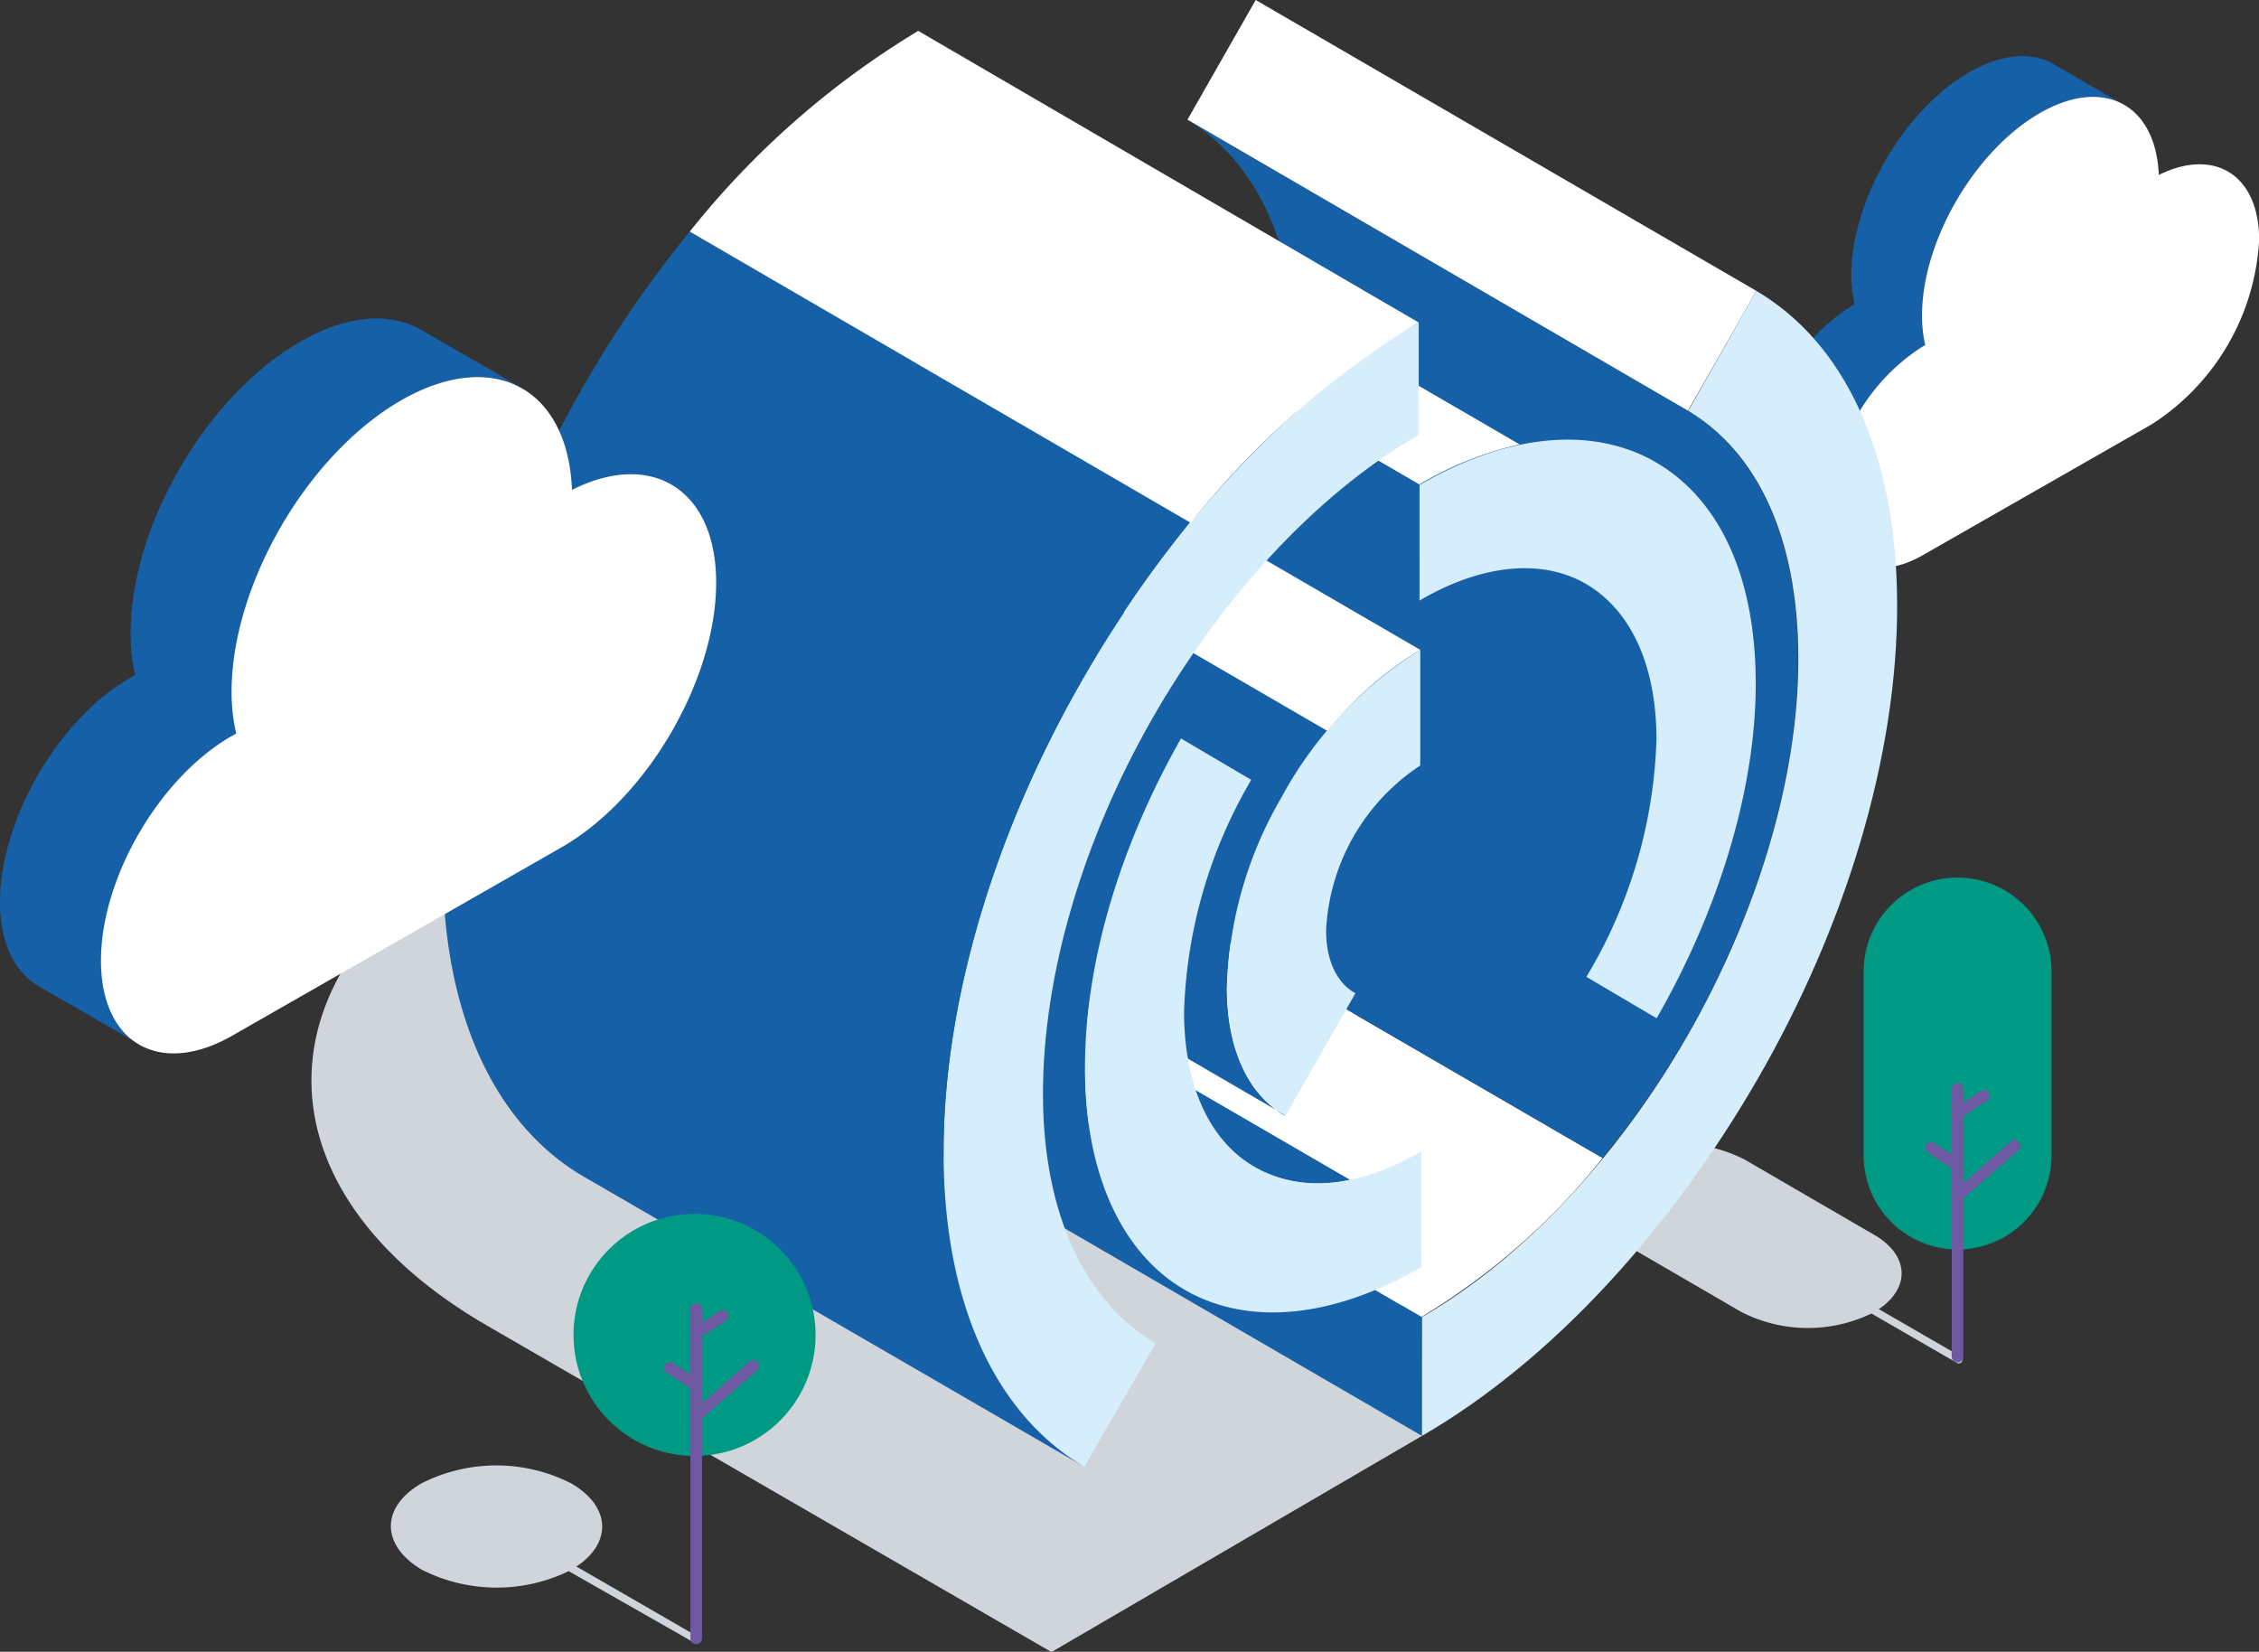 <svg xmlns="http://www.w3.org/2000/svg" viewBox="0 0 146.33 106.98"><rect x="0" y="0" width="146.33" height="106.98" fill="#333333" stroke="none"/><title>enterprise-cloud</title><path d="M118.67,83.6l8.09,4.67a.24.24,0,0,0,.24-.42l-7.86-4.54Z" fill="#cfd5db"/><path d="M126.8,56.84a6.08,6.08,0,0,0-6.08,6.08V74.84a6.08,6.08,0,1,0,12.17,0V62.92A6.08,6.08,0,0,0,126.8,56.84Z" fill="#009983"/><path d="M104.41,75.1a9.49,9.49,0,0,1,8.6,0l8.4,4.88c2.37,1.38,2.35,3.61,0,5a9.47,9.47,0,0,1-8.6,0l-8.4-4.88c-2.37-1.37-2.36-3.61,0-5" fill="#cfd5db"/><line x1="126.8" y1="70.52" x2="126.8" y2="87.87" fill="none" stroke="#6f58a2" stroke-linecap="round" stroke-linejoin="round" stroke-width="0.75"/><line x1="126.8" y1="77.46" x2="130.49" y2="74.22" fill="none" stroke="#6f58a2" stroke-linecap="round" stroke-linejoin="round" stroke-width="0.75"/><path d="M126.8,87.87" fill="none" stroke="#6f58a2" stroke-linecap="round" stroke-linejoin="round" stroke-width="0.75"/><path d="M126.8,70.52" fill="none" stroke="#6f58a2" stroke-linecap="round" stroke-linejoin="round" stroke-width="0.75"/><path d="M124.41,72.88" fill="none" stroke="#6f58a2" stroke-miterlimit="10" stroke-width="0.75"/><line x1="125.09" y1="74.35" x2="126.8" y2="75.47" fill="none" stroke="#6f58a2" stroke-linecap="round" stroke-linejoin="round" stroke-width="0.75"/><line x1="128.52" y1="70.98" x2="126.8" y2="72.09" fill="none" stroke="#6f58a2" stroke-linecap="round" stroke-linejoin="round" stroke-width="0.75"/><path d="M86.11,54.2c-15.15-8.75-39.64-8.74-54.69,0s-15,22.93.17,31.68L68.11,107l24-14Z" fill="#cfd5db"/><path d="M119.93,19.82l.2-.11a8.29,8.29,0,0,1-.21-1.88c0-4.83,3.41-10.72,7.64-13.15,2.13-1.22,4.06-1.34,5.45-.53l4.57,2.64c-1.39-.8-3.32-.69-5.45.53-4.23,2.43-7.66,8.32-7.64,13.15a8.29,8.29,0,0,0,.21,1.88l-.2.11a12.89,12.89,0,0,0-5.89,10.14c0,1.85.66,3.16,1.73,3.77l-4.57-2.64C114.7,33.11,114,31.81,114,30A12.89,12.89,0,0,1,119.93,19.82Z" fill="#1560a7"/><path d="M132.14,7.32c-4.23,2.43-7.66,8.32-7.64,13.15a8.29,8.29,0,0,0,.21,1.88l-.2.11a12.89,12.89,0,0,0-5.89,10.14c0,3.73,2.67,5.23,5.93,3.36l14.85-8.49a15.17,15.17,0,0,0,6.94-11.93c0-4.2-2.88-6-6.5-4.21C139.65,6.75,136.27,4.95,132.14,7.32Z" fill="#fff"/><g style="isolation:isolate"><polygon points="92.11 93 59.68 74.16 59.66 66.45 92.08 85.29 92.11 93" fill="#1560a7"/><g style="isolation:isolate"><g style="isolation:isolate"><path d="M92.08,85.29,59.66,66.45A44,44,0,0,0,71.38,56.19L103.81,75A44,44,0,0,1,92.08,85.29" fill="#fff"/><path d="M103.81,75,71.38,56.19a58.61,58.61,0,0,0,5.46-7.93c4.47-7.77,7.22-16.56,7.2-24.5s-2.74-13.37-7.13-16L109.34,26.6c4.39,2.64,7.11,8.17,7.13,16s-2.73,16.73-7.2,24.5A58.61,58.61,0,0,1,103.81,75" fill="#1560a7"/></g></g><g style="isolation:isolate"><g style="isolation:isolate"><path d="M81.32,75.65,48.9,56.81a8.62,8.62,0,0,0,6.14.77L87.46,76.41a8.62,8.62,0,0,1-6.14-.77" fill="#1560a7"/><path d="M87.46,76.41,55,57.57a15.73,15.73,0,0,0,4.59-1.83L92.06,74.58a15.73,15.73,0,0,1-4.59,1.83" fill="#fff"/></g></g><g style="isolation:isolate"><path d="M102.76,63.27,70.34,44.43a31.68,31.68,0,0,0,4.54-15.37c0-4.88-1.7-8.33-4.43-10L70.32,19l32.42,18.84.13.08c2.72,1.66,4.41,5.11,4.43,10a31.68,31.68,0,0,1-4.54,15.37" fill="#1560a7"/></g><path d="M113.77,18.84c5.61,3.3,9.09,10.32,9.12,20.27s-3.4,21-9,30.71S100.63,88.07,92.11,93l0-7.7c6.71-3.88,12.78-10.54,17.18-18.19s7.22-16.56,7.2-24.5-2.74-13.37-7.13-16Z" fill="#d6edfb"/><polygon points="109.34 26.6 76.92 7.75 81.34 0 113.77 18.84 109.34 26.6" fill="#fff"/><g style="isolation:isolate"><g style="isolation:isolate"><path d="M83.2,72.2,50.77,53.36C48.48,52,47.06,49.18,47,45.12A25.81,25.81,0,0,1,50.6,32.82a30.12,30.12,0,0,1,2.94-4.31L86,47.35A30.12,30.12,0,0,0,83,51.66,25.81,25.81,0,0,0,79.47,64c0,4.05,1.44,6.91,3.73,8.24" fill="#1560a7"/><path d="M86,47.35,53.54,28.5a22.54,22.54,0,0,1,6-5.26L92,42.09a22.54,22.54,0,0,0-6,5.26" fill="#fff"/></g></g><path d="M92,49.58a13.58,13.58,0,0,0-6.1,10.68c0,2,.73,3.44,1.9,4.07l-4.52,7.91c-2.33-1.31-3.79-4.19-3.8-8.28A25.81,25.81,0,0,1,83,51.66,25.55,25.55,0,0,1,92,42.09Z" fill="#d6edfb"/><g style="isolation:isolate"><g style="isolation:isolate"><path d="M91.93,31.38,59.51,12.54A22.33,22.33,0,0,1,66,9.94L98.45,28.78a22.33,22.33,0,0,0-6.52,2.6" fill="#fff"/><path d="M98.45,28.78,66,9.94a12.2,12.2,0,0,1,8.8,1.13l32.42,18.84a12.2,12.2,0,0,0-8.8-1.13" fill="#1560a7"/></g></g><path d="M107.31,65.95l-4.55-2.68A31.68,31.68,0,0,0,107.3,47.9c0-4.88-1.7-8.33-4.43-10s-6.65-1.51-10.92,1l0-7.49c6-3.49,11.51-3.76,15.46-1.38s6.3,7.25,6.32,14.19S111.28,59.05,107.31,65.95Z" fill="#d6edfb"/><polygon points="91.95 38.87 59.53 20.03 59.51 12.54 91.93 31.38 91.95 38.87" fill="#1560a7"/><g style="isolation:isolate"><path d="M76.8,83.56,44.38,64.72c-4-2.29-6.48-7.25-6.5-14.3S40.23,35.8,44.09,29L76.51,47.83c-3.86,6.82-6.24,14.49-6.22,21.43s2.51,12,6.5,14.3" fill="#1560a7"/></g><path d="M92.06,74.58l0,7.49c-5.95,3.43-11.34,3.75-15.28,1.49s-6.48-7.25-6.5-14.3,2.35-14.61,6.22-21.43l4.55,2.68a31.5,31.5,0,0,0-4.35,15c0,5,1.78,8.48,4.61,10.09S87.88,77,92.06,74.58Z" fill="#d6edfb"/><path d="M74.56,46.68c-4.36,7.68-7,16.34-7,24.18S70.36,84.38,74.86,87L70.24,95c-5.61-3.3-9.09-10.32-9.12-20.27s3.4-21,9-30.72S83.38,25.81,91.9,20.89l0,7.27C85.12,32.09,79,38.88,74.56,46.68Z" fill="#d6edfb"/><g style="isolation:isolate"><g style="isolation:isolate"><path d="M70.24,95c-5.61-3.3-9.09-10.32-9.12-20.27s3.4-21,9-30.72a74,74,0,0,1,7-10.21L44.68,15a74,74,0,0,0-7,10.21c-5.57,9.75-9,20.76-9,30.72s3.51,17,9.12,20.27L70.24,95" fill="#1560a7"/><path d="M77.11,33.85,44.68,15A55.56,55.56,0,0,1,59.48,2L91.9,20.89a55.56,55.56,0,0,0-14.79,13" fill="#fff"/></g></g></g><path d="M8.47,43.88l.29-.16a11.9,11.9,0,0,1-.3-2.7c0-6.94,4.9-15.4,11-18.89,3.06-1.76,5.83-1.92,7.83-.76l6.57,3.79c-2-1.16-4.77-1-7.83.76-6.08,3.49-11,11.95-11,18.89a11.9,11.9,0,0,0,.3,2.7l-.29.16c-4.69,2.69-8.48,9.21-8.47,14.57,0,2.66,1,4.53,2.48,5.41L2.48,63.86C1,63,0,61.11,0,58.45,0,53.09,3.78,46.57,8.47,43.88Z" fill="#1560a7"/><path d="M26,25.92c-6.08,3.49-11,11.95-11,18.89a11.9,11.9,0,0,0,.3,2.7l-.29.16c-4.69,2.69-8.48,9.21-8.47,14.57s3.83,7.52,8.52,4.83l21.33-12.2c5.52-3.17,10-10.84,10-17.14,0-6-4.14-8.62-9.34-6C36.79,25.11,31.94,22.52,26,25.92Z" fill="#fff"/><path d="M45.2,106l-7.86-4.54c2.33-1.55,2.22-3.91-.35-5.39a10.7,10.7,0,0,0-9.68,0c-2.66,1.54-2.65,4,0,5.59a10.74,10.74,0,0,0,9.53.1L45,106.41a.24.24,0,0,0,.24-.42Z" fill="#cfd5db"/><circle cx="44.99" cy="86.46" r="7.84" fill="#009983"/><line x1="45.1" y1="84.78" x2="45.1" y2="106.12" fill="none" stroke="#6f58a2" stroke-linecap="round" stroke-linejoin="round" stroke-width="0.75"/><line x1="45.1" y1="91.71" x2="48.79" y2="88.47" fill="none" stroke="#6f58a2" stroke-linecap="round" stroke-linejoin="round" stroke-width="0.75"/><path d="M45.1,106.12" fill="none" stroke="#6f58a2" stroke-linecap="round" stroke-linejoin="round" stroke-width="0.75"/><path d="M45.1,84.78" fill="none" stroke="#6f58a2" stroke-linecap="round" stroke-linejoin="round" stroke-width="0.75"/><path d="M42.71,87.13" fill="none" stroke="#6f58a2" stroke-miterlimit="10" stroke-width="0.75"/><line x1="43.38" y1="88.6" x2="45.1" y2="89.72" fill="none" stroke="#6f58a2" stroke-linecap="round" stroke-linejoin="round" stroke-width="0.75"/><line x1="46.81" y1="85.23" x2="45.1" y2="86.34" fill="none" stroke="#6f58a2" stroke-linecap="round" stroke-linejoin="round" stroke-width="0.75"/></svg>